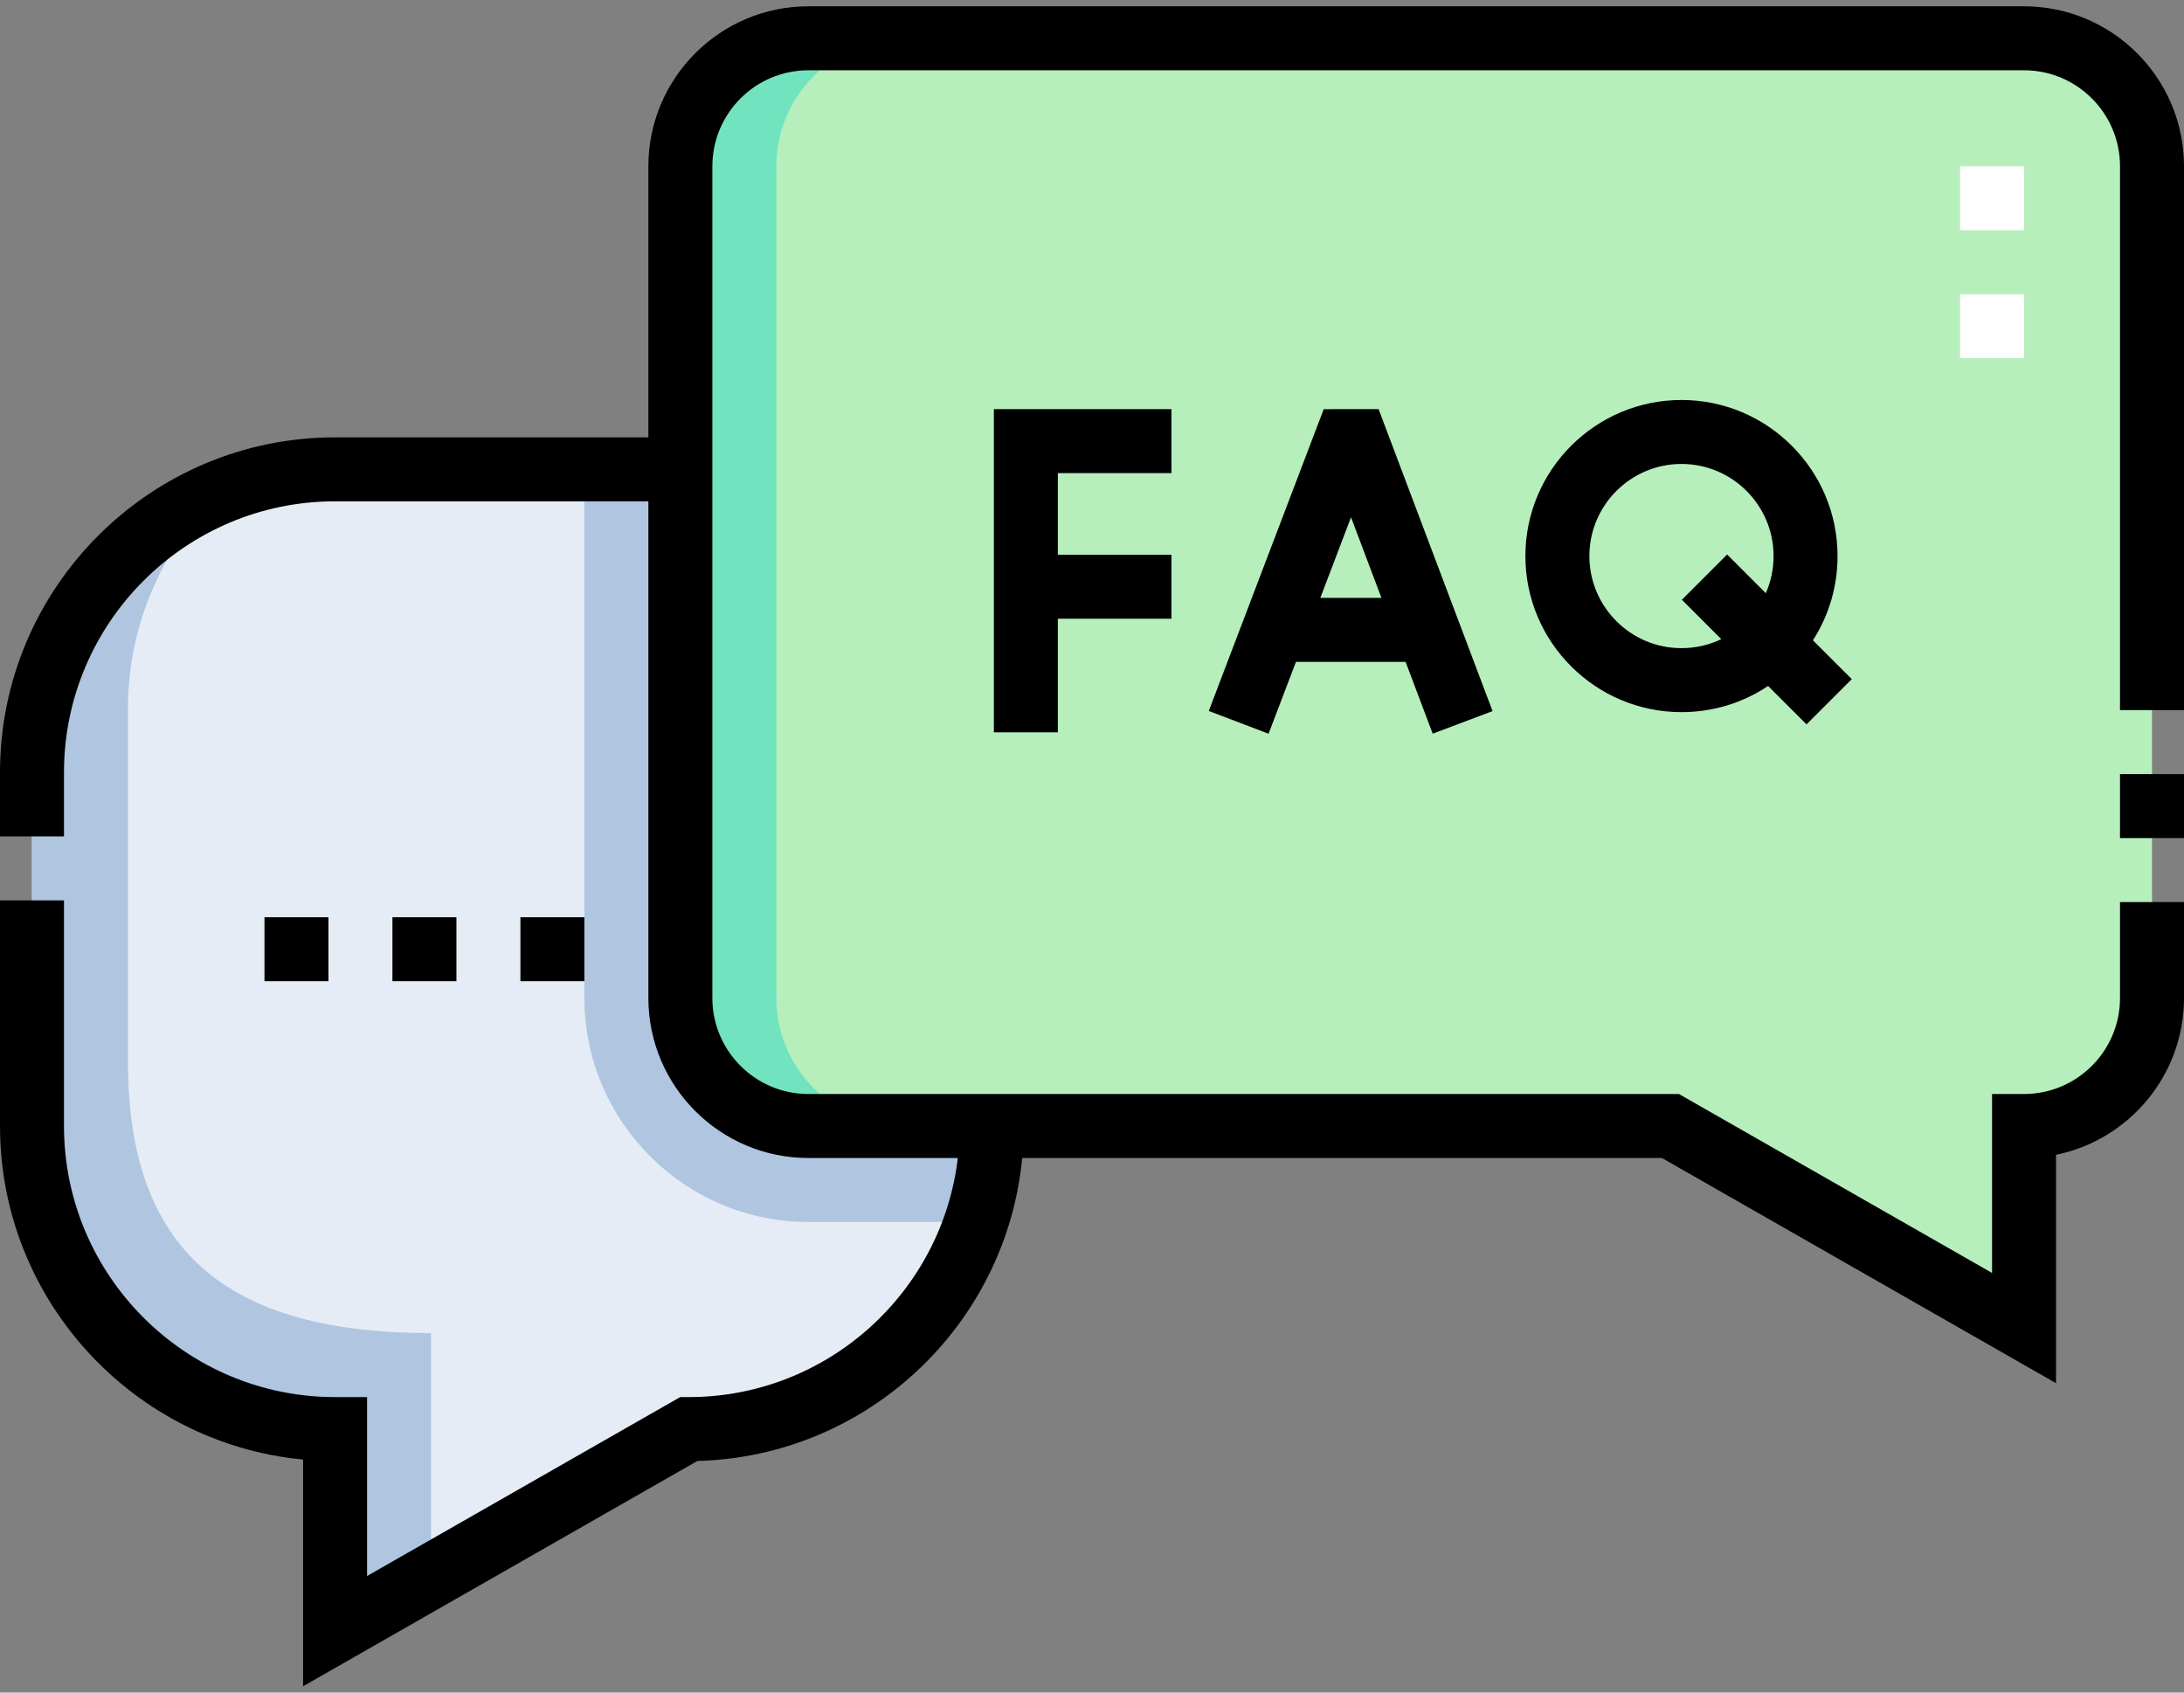 <svg xmlns="http://www.w3.org/2000/svg" width="160" height="124" viewBox="0 0 160 124" fill="none"><rect x="0" y="0" width="160" height="124" fill="#808080" stroke="none"/><path fill-rule="evenodd" clip-rule="evenodd" d="M2.344 82.493C2.344 94.705 12.335 104.697 24.547 104.697V119.499L50.452 104.697C62.664 104.697 72.656 94.705 72.656 82.493H59.218C54.062 82.493 49.843 78.274 49.843 73.118V34.385H24.547C12.335 34.385 2.344 44.376 2.344 56.589V82.493Z" fill="#E5ECF5"></path><path fill-rule="evenodd" clip-rule="evenodd" d="M49.843 73.118C49.843 78.274 54.062 82.493 59.218 82.493H122.377L148.281 97.296V82.493C153.438 82.493 157.656 78.274 157.656 73.118V12.181C157.656 7.024 153.438 2.806 148.281 2.806H59.219C54.062 2.806 49.844 7.024 49.844 12.181L49.843 73.118Z" fill="#B6EFBB"></path><path fill-rule="evenodd" clip-rule="evenodd" d="M2.344 82.493C2.344 94.705 12.335 104.697 24.547 104.697V119.499L31.579 115.482V97.666C16.554 97.666 9.375 91.58 9.375 77.806V51.901C9.375 45.732 11.925 40.131 16.023 36.097C8.01 39.457 2.344 47.392 2.344 56.589V82.493ZM71.508 89.524C72.252 87.312 72.656 84.948 72.656 82.493H59.218C54.062 82.493 49.843 78.274 49.843 73.118V34.385H42.812V73.118C42.812 82.155 50.182 89.524 59.219 89.524H71.508Z" fill="#B0C5E0"></path><path fill-rule="evenodd" clip-rule="evenodd" d="M49.843 73.118C49.843 78.274 54.062 82.493 59.218 82.493H66.25C61.094 82.493 56.875 78.274 56.875 73.118V12.181C56.875 7.024 61.094 2.806 66.25 2.806H59.219C54.062 2.806 49.844 7.024 49.844 12.181L49.843 73.118Z" fill="#71E4BF"></path><path d="M148.281 26.243H143.594V21.556H148.281V26.243ZM148.281 16.868H143.594V12.181H148.281V16.868Z" fill="white"></path><path d="M155.312 56.712H160V61.399H155.312V56.712Z" fill="black"></path><path d="M148.281 0.462H59.219C52.757 0.462 47.5 5.719 47.5 12.181V32.041H24.547C11.012 32.041 0 43.053 0 56.589V61.276H4.688V56.589C4.688 45.638 13.597 36.728 24.547 36.728H47.5V73.118C47.5 79.58 52.757 84.837 59.219 84.837H70.17C69.006 94.687 60.61 102.353 50.453 102.353H49.83L26.891 115.461V102.353H24.547C13.597 102.353 4.688 93.444 4.688 82.493V65.963H0V82.493C0 95.238 9.764 105.746 22.204 106.93V123.538L51.089 107.033C63.545 106.713 73.722 97.069 74.886 84.837H121.754L150.625 101.334V84.602C155.967 83.513 160 78.778 160 73.118V66.087H155.312V73.118C155.312 76.995 152.158 80.149 148.281 80.149H145.938V93.257L122.999 80.149H59.219C55.342 80.149 52.188 76.995 52.188 73.118V12.181C52.188 8.304 55.342 5.149 59.219 5.149H148.281C152.158 5.149 155.312 8.303 155.312 12.181V52.024H160V12.181C160 5.719 154.743 0.462 148.281 0.462Z" fill="black"></path><path d="M38.125 67.197H42.812V71.884H38.125V67.197Z" fill="black"></path><path d="M19.375 67.197H24.062V71.884H19.375V67.197Z" fill="black"></path><path d="M28.75 67.197H33.438V71.884H28.75V67.197Z" fill="black"></path><path d="M88.555 52.086L92.936 53.755L94.942 48.489H102.974L104.959 53.751L109.345 52.096L100.995 29.972L96.976 29.976L88.555 52.086ZM101.204 43.801H96.727L98.976 37.896L101.204 43.801Z" fill="black"></path><path d="M123.185 29.303C116.88 29.303 111.75 34.433 111.75 40.738C111.75 47.043 116.88 52.172 123.185 52.172C125.481 52.172 127.669 51.502 129.531 50.255L132.346 53.069L135.661 49.755L132.815 46.909C133.99 45.084 134.619 42.957 134.619 40.737C134.619 34.432 129.49 29.303 123.185 29.303ZM129.363 43.458L126.53 40.624L123.215 43.939L126.103 46.826C125.204 47.257 124.213 47.485 123.185 47.485C119.465 47.485 116.438 44.458 116.438 40.737C116.438 37.017 119.465 33.99 123.185 33.99C126.905 33.99 129.932 37.017 129.932 40.737C129.932 41.689 129.736 42.611 129.363 43.458Z" fill="black"></path><path d="M85.821 34.661V29.974H72.81V53.652H77.498V45.328H85.821V40.641H77.498V34.661H85.821Z" fill="black"></path></svg>